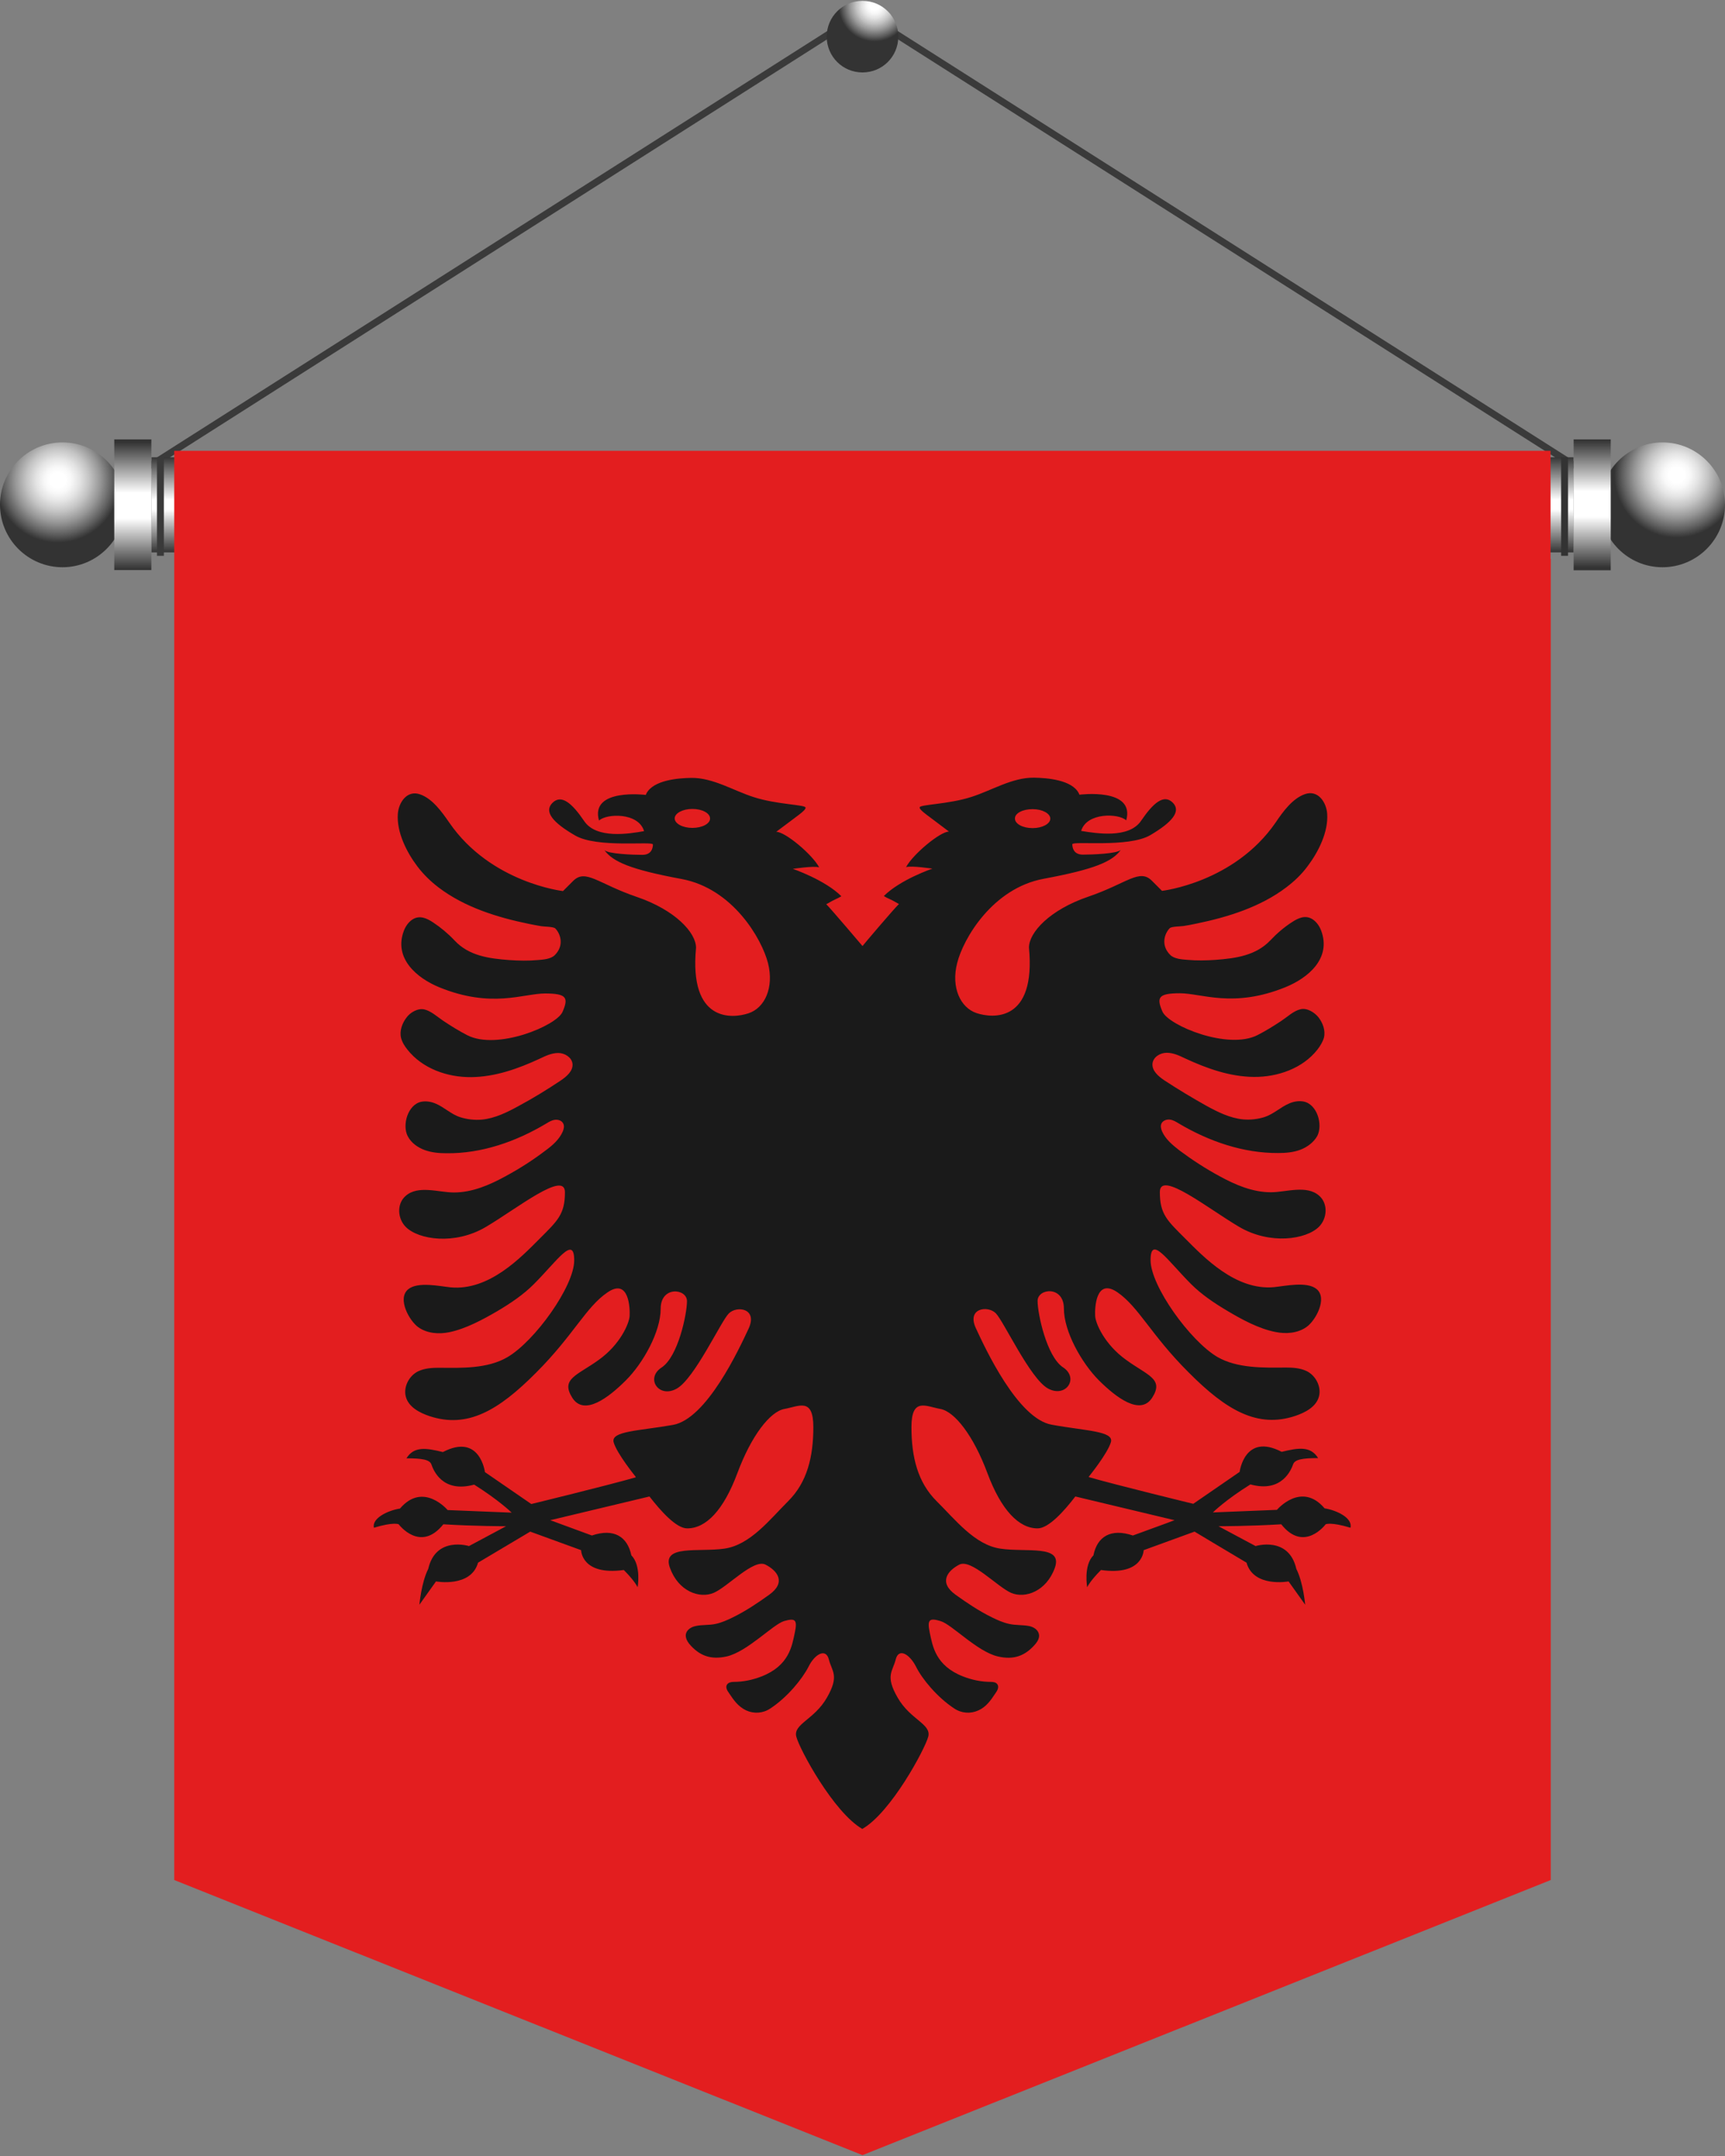 <?xml version="1.0" encoding="utf-8"?>
<!-- Generator: Adobe Illustrator 25.0.0, SVG Export Plug-In . SVG Version: 6.00 Build 0)  -->
<svg version="1.1" id="Layer_1" xmlns="http://www.w3.org/2000/svg" xmlns:xlink="http://www.w3.org/1999/xlink" x="0px" y="0px"
	 viewBox="0 0 80 100" style="enable-background:new 0 0 80 100;" xml:space="preserve">
<rect x="0" y="0" width="80" height="100" fill="#808080" stroke="none"/>
<style type="text/css">
	.st0{fill:#3A3A3A;}
	.st1{fill:url(#SVGID_1_);}
	.st2{fill:url(#SVGID_2_);}
	.st3{fill:url(#SVGID_3_);}
	.st4{fill:url(#SVGID_4_);}
	.st5{fill:url(#SVGID_5_);}
	.st6{fill:url(#SVGID_6_);}
	.st7{fill:#E31E1F;}
	.st8{fill:#333333;}
	.st9{fill:#1A1A1A;}
</style>
<g>
	<g>
		<g>
			<path class="st0" d="M73.53,21.73H6.47L40,0.4l0.08,0.05L73.53,21.73z M7.57,21.41h64.86L40,0.78L7.57,21.41z"/>
		</g>
		
			<radialGradient id="SVGID_1_" cx="4791.261" cy="1858.106" r="14.736" gradientTransform="matrix(0 -0.113 0.113 0 -169.409 541.674)" gradientUnits="userSpaceOnUse">
			<stop  offset="0" style="stop-color:#FFFFFF"/>
			<stop  offset="0.124" style="stop-color:#FFFFFF"/>
			<stop  offset="0.214" style="stop-color:#F8F8F8"/>
			<stop  offset="0.345" style="stop-color:#E4E4E4"/>
			<stop  offset="0.502" style="stop-color:#C4C4C4"/>
			<stop  offset="0.679" style="stop-color:#979797"/>
			<stop  offset="0.87" style="stop-color:#5E5E5E"/>
			<stop  offset="1" style="stop-color:#333333"/>
		</radialGradient>
		<path class="st1" d="M40,0.04c0.92,0,1.66,0.74,1.66,1.66S40.92,3.36,40,3.36c-0.92,0-1.66-0.74-1.66-1.66S39.08,0.04,40,0.04z"/>
	</g>
	<g>
		<linearGradient id="SVGID_2_" gradientUnits="userSpaceOnUse" x1="40.001" y1="21.184" x2="40.001" y2="25.628">
			<stop  offset="0" style="stop-color:#333333"/>
			<stop  offset="0.45" style="stop-color:#FFFFFF"/>
			<stop  offset="0.55" style="stop-color:#FFFFFF"/>
			<stop  offset="1" style="stop-color:#333333"/>
		</linearGradient>
		<rect x="7.02" y="21.21" class="st2" width="65.96" height="4.41"/>
		<g>
			
				<radialGradient id="SVGID_3_" cx="-3821.476" cy="704.961" r="25.691" gradientTransform="matrix(0 0.113 -0.113 0 82.345 454.096)" gradientUnits="userSpaceOnUse">
				<stop  offset="0" style="stop-color:#FFFFFF"/>
				<stop  offset="0.124" style="stop-color:#FFFFFF"/>
				<stop  offset="0.214" style="stop-color:#F8F8F8"/>
				<stop  offset="0.345" style="stop-color:#E4E4E4"/>
				<stop  offset="0.502" style="stop-color:#C4C4C4"/>
				<stop  offset="0.679" style="stop-color:#979797"/>
				<stop  offset="0.87" style="stop-color:#5E5E5E"/>
				<stop  offset="1" style="stop-color:#333333"/>
			</radialGradient>
			<path class="st3" d="M2.9,26.31c-1.6,0-2.9-1.3-2.9-2.9c0-1.6,1.3-2.89,2.9-2.89c1.6,0,2.9,1.3,2.9,2.89
				C5.79,25.01,4.49,26.31,2.9,26.31z"/>
			<linearGradient id="SVGID_4_" gradientUnits="userSpaceOnUse" x1="6.162" y1="20.504" x2="6.162" y2="26.411">
				<stop  offset="0" style="stop-color:#333333"/>
				<stop  offset="0.4" style="stop-color:#FFFFFF"/>
				<stop  offset="0.6" style="stop-color:#FFFFFF"/>
				<stop  offset="1" style="stop-color:#333333"/>
			</linearGradient>
			<rect x="5.3" y="20.38" class="st4" width="1.72" height="6.06"/>
		</g>
		<g>
			
				<radialGradient id="SVGID_5_" cx="4598.568" cy="2187.342" r="25.688" gradientTransform="matrix(0 -0.113 0.113 0 -169.409 541.674)" gradientUnits="userSpaceOnUse">
				<stop  offset="0" style="stop-color:#FFFFFF"/>
				<stop  offset="0.124" style="stop-color:#FFFFFF"/>
				<stop  offset="0.214" style="stop-color:#F8F8F8"/>
				<stop  offset="0.345" style="stop-color:#E4E4E4"/>
				<stop  offset="0.502" style="stop-color:#C4C4C4"/>
				<stop  offset="0.679" style="stop-color:#979797"/>
				<stop  offset="0.87" style="stop-color:#5E5E5E"/>
				<stop  offset="1" style="stop-color:#333333"/>
			</radialGradient>
			<path class="st5" d="M77.1,20.52c1.6,0,2.9,1.3,2.9,2.89c0,1.6-1.3,2.9-2.9,2.9c-1.6,0-2.89-1.3-2.89-2.9
				C74.21,21.82,75.51,20.52,77.1,20.52z"/>
			
				<linearGradient id="SVGID_6_" gradientUnits="userSpaceOnUse" x1="43.979" y1="-6.36" x2="43.979" y2="-0.452" gradientTransform="matrix(-1 0 0 -1 117.819 19.967)">
				<stop  offset="0" style="stop-color:#333333"/>
				<stop  offset="0.4" style="stop-color:#FFFFFF"/>
				<stop  offset="0.6" style="stop-color:#FFFFFF"/>
				<stop  offset="1" style="stop-color:#333333"/>
			</linearGradient>
			<polygon class="st6" points="72.98,20.38 74.7,20.38 74.7,26.45 72.98,26.45 			"/>
		</g>
	</g>
	<g id="XMLID_3759_">
		<polygon id="XMLID_3760_" class="st7" points="71.92,87.2 40,99.96 8.08,87.2 8.08,25.92 71.92,25.92 		"/>
	</g>
	<rect x="8.08" y="20.91" class="st7" width="63.83" height="5.01"/>
	<g>
		<g>
			<rect x="7.28" y="21.21" class="st0" width="0.32" height="4.57"/>
		</g>
		<g>
			<rect x="72.4" y="21.21" class="st8" width="0.32" height="4.57"/>
		</g>
	</g>
	<g>
		<g>
			<g>
				<g id="XMLID_393_">
					<path id="XMLID_394_" class="st9" d="M61.43,69.96c-1.08-1.27-2.21,0.07-2.21,0.07l-2.97,0.12c0,0,0.57-0.57,1.74-1.3
						c1.48,0.41,1.9-0.71,1.98-0.93c0.08-0.23,0.44-0.29,1.16-0.29c-0.35-0.57-0.92-0.48-1.69-0.29c-1.72-0.9-1.95,0.93-1.95,0.93
						l-2.15,1.48c0,0-3.57-0.87-4.85-1.24c0.02-0.03,0.03-0.05,0.03-0.05s0.85-1.05,1-1.57c0.15-0.52-1.18-0.52-2.75-0.81
						c-1.57-0.28-3.08-3.54-3.51-4.47c-0.44-0.94,0.55-1.07,0.92-0.7c0.37,0.37,1.59,3.03,2.42,3.49s1.46-0.48,0.7-0.98
						c-0.76-0.5-1.18-2.49-1.18-3.08c0-0.59,1.22-0.72,1.22,0.35s0.82,2.52,1.61,3.32c0.8,0.8,1.94,1.68,2.49,0.81
						c0.55-0.87-0.22-1.02-1.22-1.75c-1-0.72-1.42-1.7-1.43-2.04c-0.02-0.34,0.02-1.77,1.02-1.1c1,0.68,1.57,1.99,3.32,3.73
						c1.74,1.75,3.19,2.6,4.95,2.01c0.44-0.15,0.96-0.41,1.09-0.9c0.12-0.46-0.16-0.98-0.58-1.18c-0.3-0.14-0.64-0.16-0.96-0.16
						c-1.03,0.01-2.25,0.04-3.17-0.49c-1.26-0.74-3.1-3.29-3.1-4.49c0-1.2,0.79,0.02,1.88,1.11c0.49,0.49,1.09,0.89,1.68,1.24
						c0.67,0.4,1.46,0.83,2.23,0.98c0.49,0.1,1.03,0.06,1.44-0.23c0.42-0.29,0.99-1.33,0.47-1.76c-0.45-0.37-1.46-0.14-1.97-0.09
						c-1.79,0.17-3.28-1.41-4.12-2.25c-0.84-0.84-1.18-1.13-1.18-2.16c0-1.03,2.23,0.76,3.67,1.61c1.44,0.85,3.12,0.59,3.71,0
						c0.38-0.38,0.43-1.06,0.02-1.43c-0.58-0.53-1.55-0.17-2.25-0.17c-0.84,0-1.64-0.34-2.37-0.74c-0.65-0.35-1.28-0.76-1.87-1.2
						c-0.32-0.25-0.65-0.52-0.81-0.89c-0.05-0.12-0.08-0.26-0.02-0.37c0.07-0.13,0.24-0.19,0.39-0.17c0.15,0.02,0.28,0.1,0.41,0.18
						c1.4,0.83,2.99,1.38,4.61,1.37c0.35,0,0.7-0.03,1.02-0.15c0.32-0.12,0.62-0.34,0.79-0.64c0.27-0.52,0-1.48-0.64-1.6
						c-0.22-0.04-0.45,0-0.66,0.09c-0.4,0.17-0.72,0.49-1.14,0.63c-0.32,0.1-0.66,0.14-1,0.11c-0.61-0.06-1.17-0.34-1.7-0.63
						c-0.66-0.37-1.31-0.76-1.95-1.18c-0.28-0.19-0.59-0.45-0.55-0.79c0.04-0.3,0.36-0.49,0.66-0.49c0.3,0,0.58,0.13,0.85,0.26
						c1.01,0.47,2.08,0.85,3.19,0.86c1.11,0.01,2.27-0.4,2.95-1.27c0.13-0.17,0.24-0.35,0.3-0.55c0.08-0.33-0.05-0.68-0.25-0.94
						c-0.18-0.23-0.53-0.45-0.83-0.38c-0.32,0.07-0.61,0.35-0.88,0.53c-0.36,0.24-0.73,0.47-1.12,0.67
						c-1.37,0.7-4.12-0.44-4.41-1.09c-0.28-0.65-0.2-0.85,0.81-0.85s2.47,0.7,4.89-0.28c1.08-0.44,2.14-1.35,1.66-2.63
						c-0.08-0.21-0.22-0.41-0.41-0.53c-0.33-0.2-0.65-0.05-0.94,0.14c-0.36,0.23-0.71,0.53-1,0.84c-0.67,0.71-1.61,0.84-2.54,0.91
						c-0.43,0.03-0.87,0.04-1.31,0c-0.25-0.02-0.61-0.04-0.8-0.23c-0.46-0.46-0.25-1.01-0.02-1.24c0.08-0.08,0.51-0.08,0.64-0.1
						c0.2-0.03,0.4-0.07,0.59-0.11c1.46-0.3,2.97-0.77,4.17-1.68c0.37-0.28,0.71-0.6,0.99-0.98c0.5-0.66,0.97-1.59,0.91-2.44
						c-0.04-0.54-0.43-1.11-1.02-0.91c-0.59,0.2-1.04,0.83-1.37,1.32c-1.92,2.79-5.27,3.17-5.27,3.17
						c-0.02-0.02-0.13-0.13-0.47-0.47c-0.58-0.58-1.16,0.13-2.95,0.74c-1.79,0.61-2.75,1.66-2.75,2.36
						c0.33,3.47-1.68,3.29-2.43,3.04c-0.75-0.25-1.19-1.19-0.9-2.32c0.28-1.13,1.64-3.47,4.01-3.91c2.37-0.44,3.19-0.8,3.58-1.34
						c-0.18,0.18-1.34,0.22-1.76,0.22c-0.42,0-0.49-0.31-0.49-0.48s2.59,0.17,3.61-0.42c1.02-0.6,1.45-1.11,1.05-1.51
						c-0.41-0.41-0.9,0-1.47,0.84c-0.57,0.84-2.09,0.58-2.78,0.47c0.26-0.87,1.75-0.82,2.09-0.49c0.43-1.53-2.17-1.19-2.17-1.19
						c-0.01-0.02-0.02-0.05-0.03-0.07c-0.32-0.62-1.47-0.71-2.08-0.72c-1.01-0.01-1.95,0.59-2.89,0.89
						c-1.07,0.35-2.41,0.35-2.41,0.49s0.34,0.34,1.36,1.12c-0.41,0-1.68,1.06-1.99,1.65c0.25-0.08,1.22,0.07,1.22,0.07
						s-1.48,0.5-2.25,1.27c0.22,0.14,0.22,0.09,0.7,0.37C41.44,42.17,40,43.87,40,43.88c0,0-1.44-1.7-1.68-1.94
						c0.48-0.28,0.47-0.23,0.7-0.37c-0.76-0.76-2.25-1.27-2.25-1.27s0.97-0.15,1.22-0.07c-0.31-0.59-1.57-1.65-1.99-1.65
						c1.03-0.78,1.36-0.98,1.36-1.12s-1.34-0.14-2.41-0.49c-0.94-0.3-1.88-0.9-2.89-0.89c-0.61,0.01-1.75,0.1-2.08,0.72
						c-0.01,0.02-0.02,0.04-0.03,0.07c0,0-2.6-0.33-2.17,1.19c0.34-0.33,1.83-0.39,2.09,0.49c-0.68,0.12-2.21,0.38-2.78-0.47
						c-0.57-0.84-1.06-1.25-1.47-0.84c-0.41,0.41,0.03,0.92,1.05,1.51c1.02,0.6,3.61,0.25,3.61,0.42s-0.07,0.48-0.49,0.48
						c-0.42,0-1.58-0.04-1.76-0.22c0.39,0.54,1.21,0.9,3.58,1.34c2.37,0.44,3.72,2.77,4.01,3.91c0.28,1.13-0.15,2.07-0.91,2.32
						c-0.75,0.25-2.76,0.43-2.43-3.04c0-0.7-0.96-1.75-2.75-2.36c-1.79-0.61-2.37-1.32-2.95-0.74c-0.34,0.34-0.44,0.44-0.47,0.47
						c0,0-3.35-0.38-5.27-3.17c-0.34-0.49-0.78-1.12-1.37-1.32c-0.59-0.2-0.98,0.37-1.02,0.91c-0.06,0.85,0.41,1.78,0.91,2.44
						c0.28,0.37,0.62,0.7,0.99,0.98c1.2,0.91,2.71,1.38,4.17,1.68c0.2,0.04,0.4,0.08,0.59,0.11c0.12,0.02,0.55,0.02,0.64,0.1
						c0.23,0.23,0.44,0.78-0.02,1.24c-0.19,0.19-0.55,0.21-0.8,0.23c-0.43,0.04-0.87,0.03-1.31,0c-0.93-0.07-1.87-0.19-2.54-0.91
						c-0.29-0.31-0.65-0.61-1-0.84c-0.29-0.19-0.61-0.34-0.94-0.14c-0.19,0.12-0.33,0.32-0.41,0.53c-0.48,1.27,0.58,2.19,1.66,2.63
						c2.42,0.98,3.88,0.28,4.89,0.28s1.09,0.2,0.81,0.85c-0.28,0.65-3.03,1.79-4.41,1.09c-0.39-0.2-0.76-0.43-1.12-0.67
						c-0.27-0.18-0.57-0.46-0.88-0.53c-0.3-0.07-0.66,0.14-0.83,0.38c-0.2,0.26-0.33,0.62-0.25,0.94c0.05,0.2,0.17,0.39,0.3,0.55
						c0.69,0.87,1.84,1.28,2.95,1.27c1.11-0.01,2.18-0.39,3.19-0.86c0.27-0.13,0.55-0.26,0.85-0.26c0.3,0,0.62,0.2,0.66,0.49
						c0.04,0.34-0.27,0.6-0.55,0.79c-0.63,0.42-1.28,0.82-1.95,1.18c-0.53,0.29-1.09,0.57-1.7,0.63c-0.34,0.03-0.68-0.01-1-0.11
						c-0.42-0.13-0.74-0.46-1.14-0.63c-0.21-0.09-0.44-0.13-0.66-0.09c-0.64,0.12-0.91,1.09-0.64,1.6c0.16,0.31,0.46,0.52,0.78,0.64
						c0.33,0.12,0.67,0.15,1.02,0.15c1.62,0.02,3.22-0.54,4.61-1.37c0.13-0.08,0.26-0.16,0.41-0.18c0.15-0.02,0.32,0.03,0.39,0.17
						c0.06,0.11,0.03,0.25-0.02,0.37c-0.16,0.37-0.48,0.65-0.81,0.89c-0.59,0.45-1.22,0.85-1.87,1.2c-0.73,0.4-1.53,0.74-2.37,0.74
						c-0.7,0-1.67-0.36-2.25,0.17c-0.41,0.37-0.36,1.05,0.02,1.43c0.59,0.59,2.27,0.85,3.71,0c1.44-0.85,3.67-2.64,3.67-1.61
						c0,1.02-0.34,1.32-1.18,2.16c-0.84,0.84-2.33,2.42-4.12,2.25c-0.51-0.05-1.52-0.28-1.97,0.09c-0.52,0.43,0.05,1.46,0.47,1.76
						c0.41,0.29,0.95,0.33,1.44,0.23c0.77-0.16,1.56-0.59,2.23-0.98c0.59-0.35,1.19-0.75,1.68-1.24c1.09-1.09,1.88-2.31,1.88-1.11
						c0,1.2-1.83,3.75-3.1,4.49c-0.92,0.54-2.14,0.5-3.16,0.49c-0.33,0-0.67,0.02-0.97,0.16c-0.42,0.2-0.7,0.72-0.58,1.18
						c0.13,0.49,0.65,0.75,1.09,0.9c1.77,0.59,3.21-0.26,4.95-2.01c1.75-1.75,2.31-3.05,3.32-3.73c1-0.68,1.04,0.76,1.02,1.1
						c-0.02,0.34-0.43,1.32-1.44,2.04c-1,0.72-1.77,0.87-1.22,1.75c0.55,0.87,1.69-0.01,2.49-0.81c0.8-0.8,1.61-2.25,1.61-3.32
						s1.22-0.94,1.22-0.35c0,0.59-0.41,2.58-1.18,3.08c-0.76,0.5-0.13,1.44,0.7,0.98c0.83-0.46,2.05-3.12,2.42-3.49
						c0.37-0.37,1.35-0.24,0.92,0.7c-0.44,0.94-1.94,4.19-3.51,4.47c-1.57,0.28-2.9,0.28-2.75,0.81c0.15,0.52,1,1.57,1,1.57
						s0.01,0.02,0.03,0.05c-1.28,0.37-4.85,1.24-4.85,1.24l-2.15-1.48c0,0-0.23-1.83-1.95-0.93c-0.77-0.19-1.34-0.28-1.69,0.29
						c0.73,0,1.08,0.06,1.16,0.29c0.08,0.23,0.49,1.34,1.98,0.93c1.16,0.73,1.74,1.3,1.74,1.3l-2.97-0.12c0,0-1.13-1.34-2.21-0.07
						c-0.57,0.09-1.31,0.45-1.21,0.89c0.92-0.28,1.15-0.16,1.15-0.16s1,1.34,2.07,0c1.47,0.09,2.91,0.09,2.91,0.09l-1.72,0.92
						c0,0-1.54-0.48-1.89,1.06c-0.32,0.63-0.41,1.66-0.41,1.66l0.77-1.08c0,0,1.62,0.3,1.95-0.87c0.93-0.55,2.42-1.44,2.42-1.44
						l2.36,0.86c0,0,0.01,1.19,1.98,0.92c0.52,0.52,0.64,0.8,0.64,0.8s0.18-1.01-0.29-1.48c-0.18-0.86-0.8-1.27-1.83-0.92
						c-1.72-0.63-1.93-0.71-1.93-0.71l4.6-1.1c0.52,0.67,1.24,1.48,1.75,1.48c0.88,0,1.69-0.85,2.33-2.57
						c0.64-1.72,1.51-2.85,2.18-2.97c0.67-0.12,1.34-0.55,1.34,0.84s-0.29,2.56-1.16,3.43c-0.87,0.87-1.77,2.04-2.97,2.21
						c-1.19,0.17-2.92-0.2-2.52,0.89c0.39,1.09,1.37,1.44,2.03,1.16c0.65-0.28,1.85-1.59,2.4-1.31c0.55,0.28,0.98,0.82,0.17,1.4
						c-0.53,0.38-1.08,0.75-1.67,1.04c-0.26,0.13-0.53,0.25-0.81,0.31c-0.31,0.07-0.63,0.03-0.93,0.1c-0.2,0.04-0.41,0.17-0.45,0.37
						c-0.03,0.16,0.05,0.32,0.15,0.45c0.48,0.57,1.01,0.75,1.74,0.59c0.96-0.22,2.14-1.48,2.66-1.64c0.52-0.15,0.63-0.07,0.5,0.54
						c-0.13,0.61-0.26,1.53-1.55,2.03c-0.41,0.16-0.85,0.25-1.29,0.25c-0.11,0-0.24,0.03-0.3,0.12c-0.09,0.13,0.01,0.29,0.09,0.4
						c0.22,0.33,0.42,0.62,0.79,0.8c0.37,0.17,0.79,0.14,1.13-0.09c0.79-0.52,1.48-1.37,1.77-1.94c0.28-0.57,0.8-0.88,0.94-0.33
						c0.14,0.56,0.5,0.74-0.09,1.77c-0.59,1.03-1.57,1.22-1.42,1.81c0.15,0.59,1.73,3.51,3.06,4.28v0l0,0l0,0l0,0
						c1.33-0.76,2.9-3.69,3.06-4.28c0.15-0.59-0.83-0.78-1.42-1.81c-0.59-1.02-0.23-1.21-0.09-1.77c0.14-0.56,0.65-0.24,0.94,0.33
						c0.28,0.57,0.98,1.42,1.77,1.94c0.34,0.23,0.76,0.26,1.13,0.09c0.37-0.17,0.57-0.47,0.79-0.8c0.08-0.11,0.17-0.27,0.09-0.4
						c-0.06-0.1-0.19-0.12-0.3-0.12c-0.44,0-0.88-0.09-1.29-0.25c-1.29-0.5-1.42-1.42-1.55-2.03c-0.13-0.61-0.02-0.7,0.5-0.54
						c0.52,0.15,1.7,1.42,2.66,1.64c0.73,0.17,1.27-0.02,1.75-0.59c0.1-0.12,0.19-0.29,0.15-0.45c-0.04-0.2-0.25-0.33-0.45-0.37
						c-0.31-0.06-0.63-0.03-0.93-0.1c-0.28-0.06-0.55-0.18-0.81-0.31c-0.59-0.29-1.14-0.66-1.67-1.04c-0.81-0.58-0.37-1.12,0.17-1.4
						c0.55-0.28,1.75,1.02,2.4,1.31c0.65,0.28,1.64-0.07,2.03-1.16c0.39-1.09-1.33-0.71-2.52-0.89c-1.19-0.17-2.09-1.34-2.97-2.21
						c-0.87-0.87-1.16-2.04-1.16-3.43s0.67-0.96,1.34-0.84c0.67,0.12,1.54,1.25,2.18,2.97c0.64,1.72,1.46,2.57,2.33,2.57
						c0.51,0,1.23-0.8,1.75-1.48l4.6,1.1c0,0-0.22,0.09-1.93,0.71c-1.03-0.35-1.66,0.06-1.83,0.92c-0.47,0.47-0.29,1.48-0.29,1.48
						s0.12-0.28,0.64-0.8c1.96,0.28,1.98-0.92,1.98-0.92l2.36-0.86c0,0,1.48,0.89,2.41,1.44c0.33,1.17,1.95,0.87,1.95,0.87
						l0.77,1.08c0,0-0.09-1.03-0.41-1.66c-0.35-1.54-1.89-1.06-1.89-1.06l-1.72-0.92c0,0,1.44,0,2.91-0.09c1.06,1.34,2.06,0,2.06,0
						s0.23-0.12,1.15,0.16C62.74,70.41,62,70.05,61.43,69.96z M47.89,37.53c0.45,0,0.82,0.2,0.82,0.44c0,0.24-0.37,0.44-0.82,0.44
						c-0.46,0-0.82-0.2-0.82-0.44C47.06,37.72,47.43,37.53,47.89,37.53z M32.11,38.4c-0.45,0-0.82-0.2-0.82-0.44
						c0-0.24,0.37-0.44,0.82-0.44c0.46,0,0.82,0.2,0.82,0.44C32.94,38.2,32.57,38.4,32.11,38.4z"/>
				</g>
			</g>
		</g>
	</g>
</g>
</svg>
